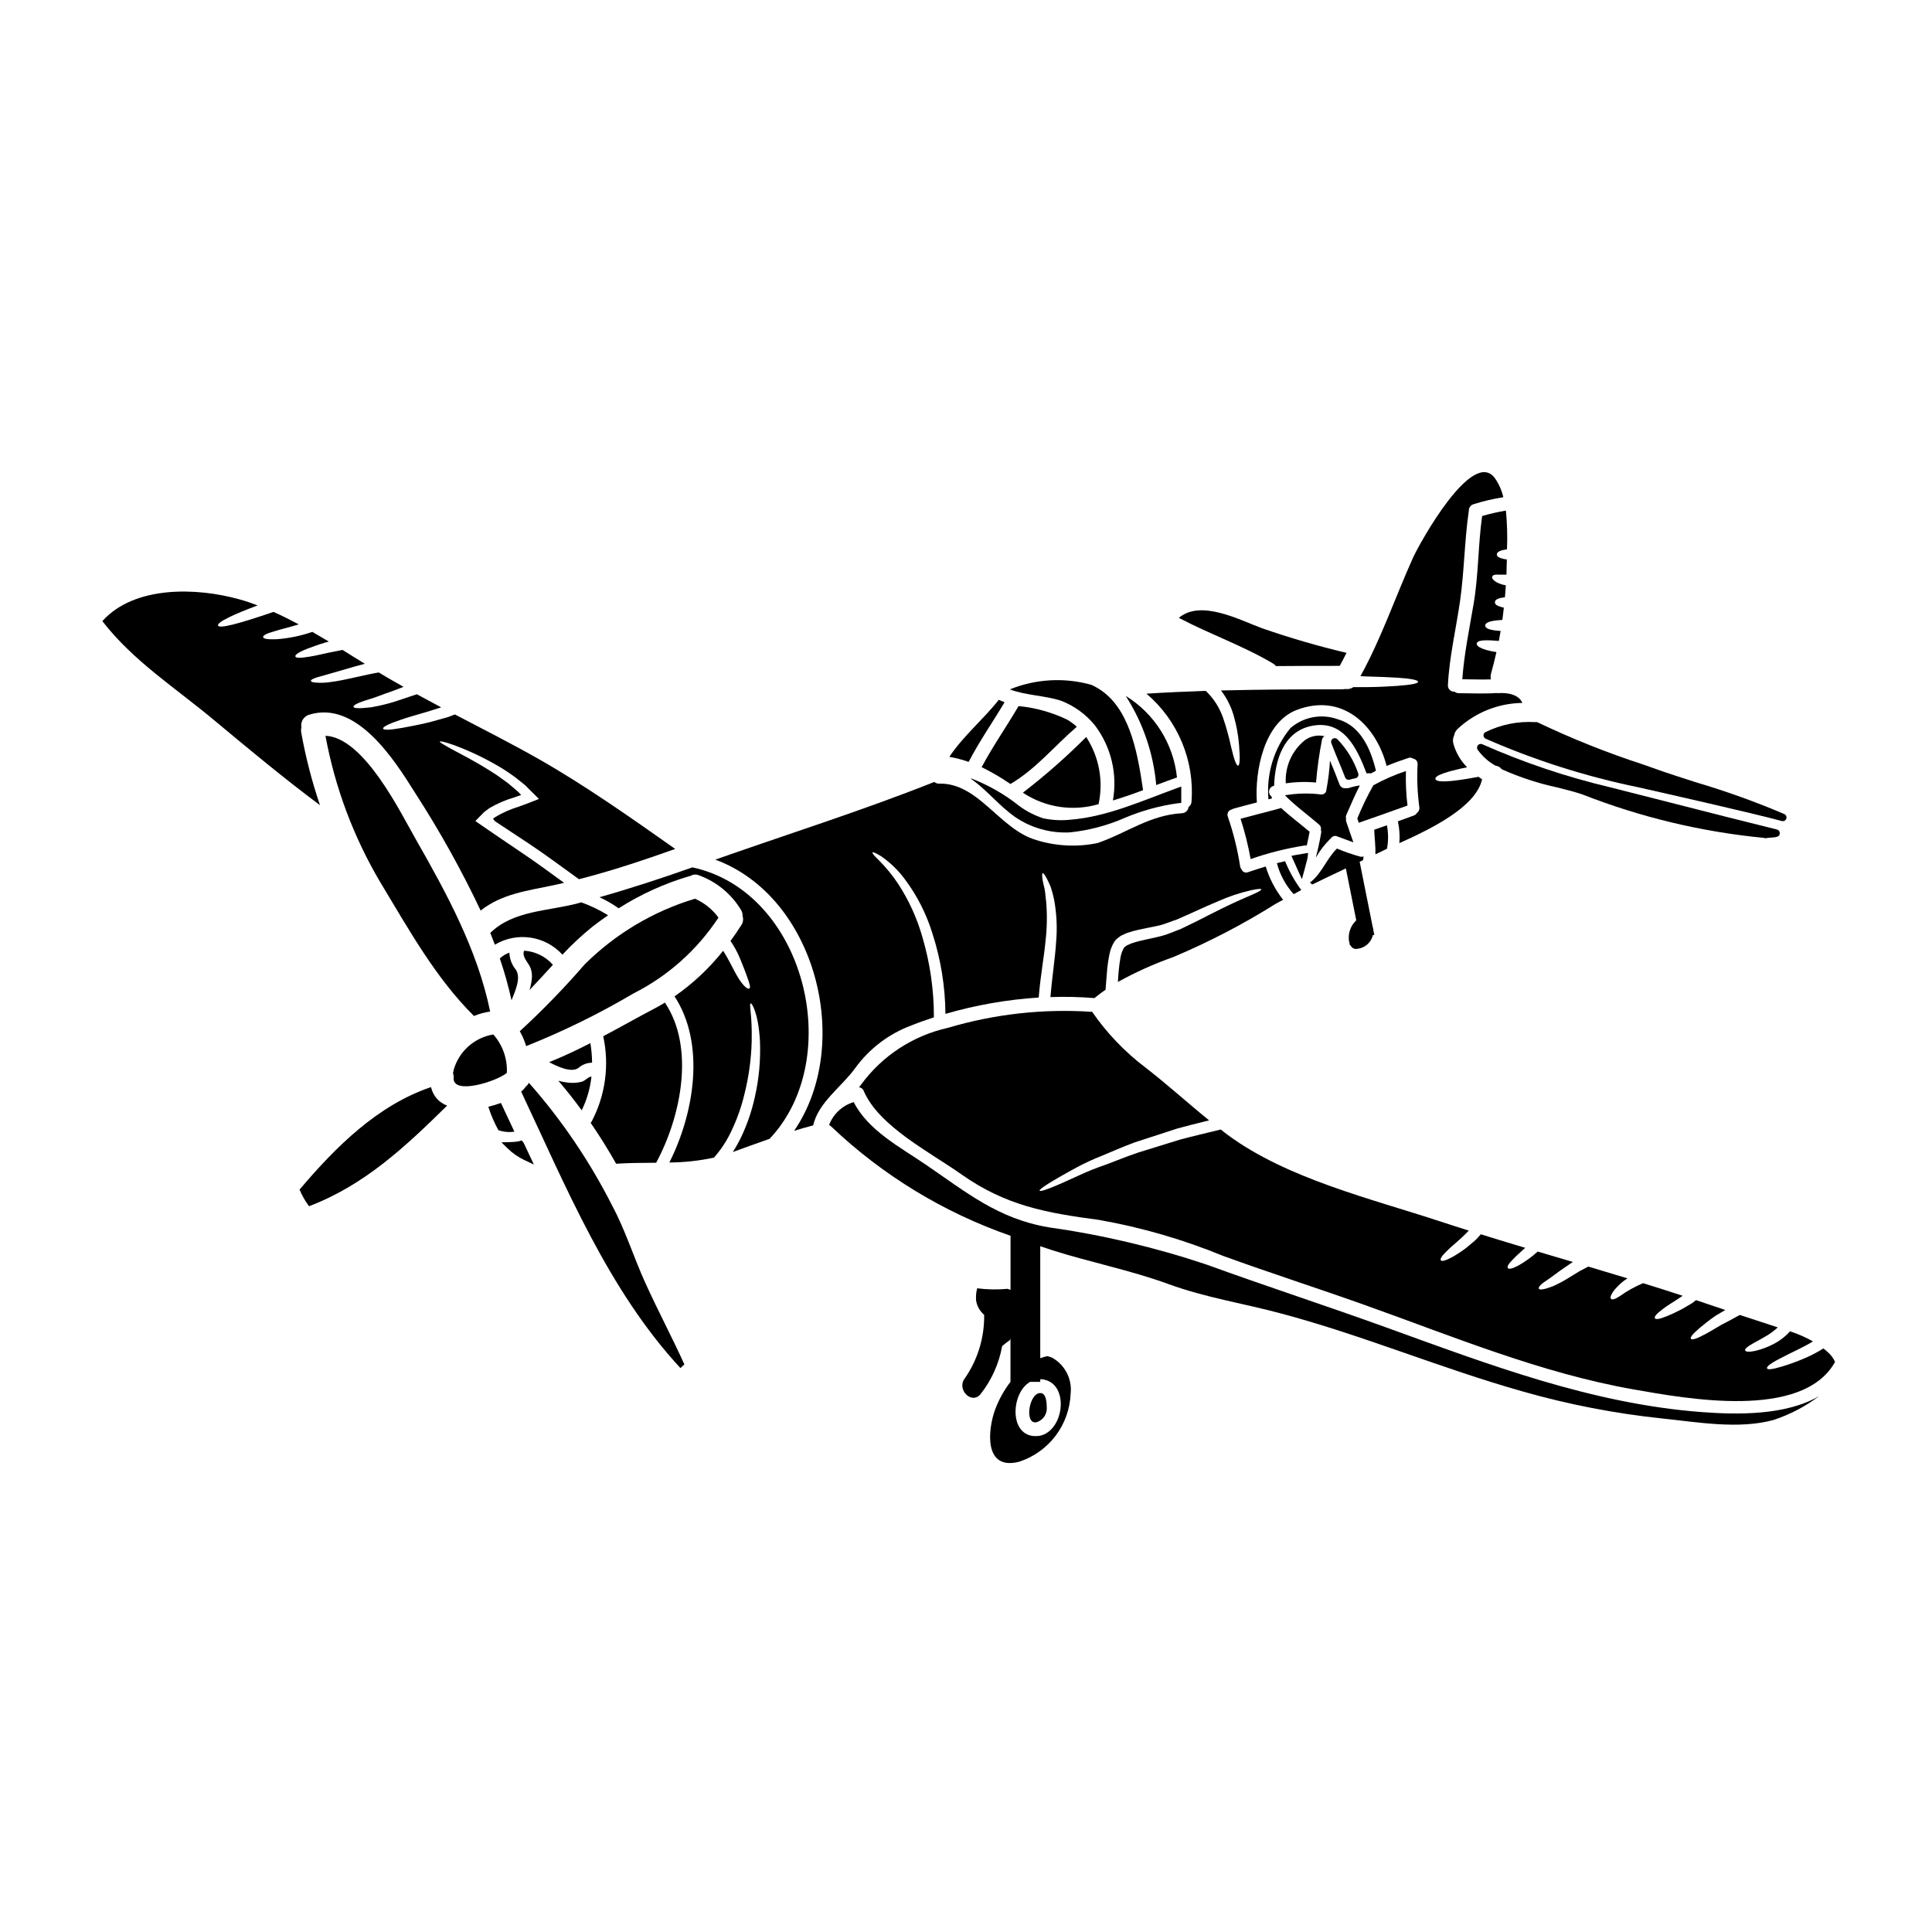 <?xml version="1.0" encoding="UTF-8"?>
<!-- Uploaded to: ICON Repo, www.svgrepo.com, Generator: ICON Repo Mixer Tools -->
<svg fill="#000000" width="800px" height="800px" version="1.1" viewBox="144 144 512 512" xmlns="http://www.w3.org/2000/svg">
 <g>
  <path d="m334.4 387.17c-1.605-2.18-3.746-3.902-6.215-5.004-11.031 3.312-21.078 9.293-29.246 17.414-5.391 6.223-11.129 12.137-17.188 17.711 0.715 1.242 1.281 2.562 1.684 3.938 9.82-3.91 19.32-8.574 28.422-13.949 9.145-4.613 16.918-11.551 22.543-20.109z"/>
  <path d="m297.34 426.98c0.988-0.863 2.254-1.344 3.57-1.355-0.02-1.738-0.168-3.473-0.453-5.188-3.59 1.848-7.238 3.566-10.93 5.047 2.438 1.277 5.965 2.891 7.812 1.496z"/>
  <path d="m300.74 429.3c-0.902 0.082-1.68 1.105-2.504 1.355h0.004c-1.293 0.34-2.637 0.418-3.957 0.223-0.785-0.094-1.559-0.25-2.32-0.473 2.152 2.504 4.203 5.117 6.195 7.836v0.004c1.379-2.809 2.25-5.836 2.582-8.945z"/>
  <path d="m284.32 406.37c2.109-2.211 4.16-4.449 6.211-6.691-1.957-2.207-4.707-3.551-7.648-3.734-0.617 1.641 1.047 3.039 1.66 4.453v-0.004c0.398 1.012 0.527 2.109 0.371 3.184-0.102 0.949-0.301 1.887-0.594 2.793z"/>
  <path d="m317.89 452.14c6.644-12.324 10.297-30.555 2.316-42.449-0.844 0.512-1.66 1.004-2.523 1.453-4.594 2.402-9.168 5.008-13.824 7.477h0.004c1.676 7.676 0.578 15.699-3.098 22.645-0.07 0.102-0.152 0.199-0.246 0.285 2.441 3.543 4.695 7.176 6.766 10.848 3.609-0.238 7.117-0.215 10.605-0.258z"/>
  <path d="m223.84 338.18c-0.09-0.461-0.078-0.938 0.039-1.395-0.297-1.512 0.625-2.996 2.113-3.402 12.488-3.793 22.453 11.855 28.012 20.734 6.469 10.004 12.273 20.426 17.375 31.191 5.539-4.387 12.184-5.227 19.176-6.691 0.984-0.207 1.969-0.434 2.934-0.656-3.981-2.894-7.672-5.621-11.242-7.996-2.461-1.68-4.797-3.262-7.035-4.777-1.457-0.984-2.852-1.949-4.223-2.894l-0.738-0.512-0.164-0.145-0.102-0.059c0-0.023 0.043-0.043 0.062-0.082l0.328-0.332 1.25-1.27-0.004-0.004c0.371-0.426 0.789-0.805 1.254-1.125l0.844-0.617h-0.004c2.09-1.223 4.32-2.18 6.644-2.852l1.414-0.492 0.227-0.059 0.121-0.043-0.062-0.062-0.137-0.152-0.371-0.395c-0.145-0.176-0.312-0.332-0.492-0.473-0.328-0.289-0.676-0.574-1.004-0.863-0.676-0.555-1.289-1.125-1.969-1.598-1.316-0.965-2.566-1.867-3.773-2.606-4.82-3.078-8.41-4.797-10.629-6.031-2.215-1.23-3.199-1.801-3.117-1.988 0.082-0.184 1.18 0.039 3.609 0.883h0.004c3.898 1.438 7.672 3.199 11.277 5.269 1.391 0.781 2.742 1.637 4.039 2.562 0.746 0.504 1.465 1.047 2.156 1.625 0.352 0.289 0.715 0.574 1.105 0.883v-0.004c0.191 0.141 0.371 0.301 0.535 0.473l0.633 0.633c0.637 0.613 1.27 1.25 1.93 1.91l0.965 0.965-1.289 0.512c-0.863 0.328-1.742 0.695-2.668 1.023-0.531 0.184-1.066 0.371-1.598 0.574h-0.004c-2.09 0.648-4.094 1.543-5.969 2.668l-0.617 0.43 0.062 0.145 0.395 0.512c0.555 0.371 1.129 0.734 1.68 1.125 2.277 1.5 4.656 3.078 7.16 4.723 4.246 2.809 8.66 6.094 13.453 9.555 8.637-2.191 17.125-5.047 25.512-8.02-11.734-8.266-23.668-16.695-36.074-23.77-7.344-4.164-14.852-7.977-22.312-11.875-0.598 0.223-1.18 0.473-1.742 0.676-1.848 0.512-3.508 0.984-5.008 1.395-2.992 0.719-5.371 1.148-7.156 1.477-3.57 0.637-5.008 0.617-5.117 0.207-0.109-0.41 1.109-1.129 4.594-2.316 1.742-0.617 4.043-1.25 6.953-2.113 1.18-0.371 2.461-0.789 3.852-1.207-2.172-1.148-4.305-2.297-6.461-3.469-2.07 0.676-3.918 1.312-5.539 1.848l0.008 0.004c-2.141 0.68-4.328 1.211-6.539 1.598-3.387 0.395-4.676 0.27-4.723-0.141-0.047-0.41 1.105-1.066 4.203-1.992 1.574-0.43 3.543-1.289 6.109-2.152 0.906-0.348 1.91-0.734 2.957-1.125-1.375-0.789-2.754-1.574-4.125-2.363-0.789-0.473-1.617-0.965-2.441-1.457-2.051 0.348-3.918 0.789-5.559 1.145-2.992 0.676-5.371 1.18-7.238 1.398-1.316 0.207-2.652 0.254-3.981 0.141-0.84-0.082-1.18-0.223-1.207-0.449-0.027-0.223 0.309-0.453 1.066-0.738 0.758-0.289 1.969-0.574 3.691-1.086 1.723-0.512 4.039-1.18 6.969-2.012 0.789-0.223 1.66-0.449 2.566-0.695-1.969-1.18-3.898-2.441-5.902-3.672-0.082 0.023-0.141 0.023-0.203 0.043-1.289 0.242-2.461 0.492-3.508 0.695-2.09 0.473-3.754 0.844-5.047 1.047-2.606 0.449-3.648 0.348-3.75-0.062-0.102-0.41 0.734-1.066 3.148-2.031 1.211-0.473 2.828-1.066 4.945-1.699 0.242-0.062 0.531-0.145 0.789-0.203-1.438-0.863-2.894-1.723-4.367-2.566l-0.008-0.004c-3.106 1.07-6.336 1.727-9.609 1.957-2.441 0.082-3.383-0.16-3.445-0.574-0.062-0.414 0.789-0.941 3.098-1.574 1.457-0.492 3.59-0.941 6.356-1.801-2.215-1.18-4.453-2.297-6.691-3.301-5.117 1.742-8.574 2.809-10.848 3.363-2.606 0.656-3.711 0.637-3.856 0.246s0.656-1.105 3.098-2.273c1.66-0.824 4.102-1.828 7.402-3.059-1.621-0.613-3.238-1.18-4.879-1.617-11.242-3.148-27.789-3.691-36.281 5.781 8.207 10.605 19.359 17.676 29.574 26.211 9.352 7.793 18.438 15.352 28.094 22.559v-0.008c-2.125-6.262-3.781-12.676-4.953-19.184z"/>
  <path d="m274.73 418.14c-5.043 0.84-9.145 4.523-10.52 9.445-0.023 0.27-0.078 0.531-0.168 0.789 0.156 0.395 0.211 0.824 0.168 1.246-0.289 4.676 11.344 1.008 14.109-1.289v-0.004c0.18-3.734-1.109-7.391-3.59-10.188z"/>
  <path d="m276.46 398c1.242 3.637 2.277 7.34 3.098 11.09 1.125-2.754 2.543-6.027 1.145-8.102l0.004 0.004c-1.055-1.281-1.66-2.875-1.723-4.531-0.938 0.328-1.797 0.852-2.523 1.539z"/>
  <path d="m230.25 338.99c2.531 13.75 7.484 26.941 14.621 38.965 7.379 12.203 14.539 25.191 24.734 35.293 1.371-0.574 2.812-0.973 4.289-1.18-3.324-16.262-11.508-31.297-19.68-45.609-4.09-7.141-13.73-27.035-23.965-27.469z"/>
  <path d="m297.09 383.4c-7.793 2.07-17.105 1.867-23.156 7.832 0.395 1.047 0.82 2.07 1.207 3.117l0.004 0.004c5.836-3.488 13.324-2.383 17.906 2.644 2.465-2.641 5.109-5.109 7.914-7.383 1.336-1.043 2.754-2.07 4.184-3.055-2.234-1.387-4.609-2.535-7.086-3.426-0.336 0.082-0.645 0.184-0.973 0.266z"/>
  <path d="m455.91 350.03c-0.926-8.918-5.941-16.898-13.574-21.598 4.562 7.106 7.332 15.207 8.078 23.617 1.887-0.707 3.731-1.406 5.496-2.019z"/>
  <path d="m482.16 320.52c5.602-0.059 11.199-0.059 16.883-0.059 0.613-1.148 1.227-2.297 1.801-3.449-7.57-1.793-15.047-3.969-22.398-6.523-5.969-2.191-16.18-7.691-22.043-2.754 8.184 4.328 16.98 7.363 24.957 12.098h0.004c0.301 0.184 0.57 0.414 0.797 0.688z"/>
  <path d="m534.52 304.05c-1.129 6.644-2.504 13.211-2.996 19.957 2.543 0.02 5.066 0.121 7.59 0.039-0.129-0.527-0.113-1.078 0.039-1.598 0.535-1.867 0.984-3.731 1.418-5.641-0.555-0.082-1.066-0.164-1.5-0.27-0.77-0.148-1.523-0.367-2.258-0.652-1.105-0.453-1.496-0.906-1.457-1.336 0.039-0.43 0.555-0.738 1.766-0.844l0.004 0.004c0.789-0.043 1.574-0.035 2.363 0.023 0.512 0.02 1.086 0.059 1.719 0.121 0.164-0.883 0.332-1.762 0.473-2.644-3.301-0.203-4.082-0.789-4.082-1.438 0-0.648 0.844-1.289 4.535-1.477 0.141-1.086 0.289-2.176 0.395-3.262-0.402-0.078-0.797-0.188-1.184-0.328-0.863-0.289-1.18-0.676-1.18-1.086s0.328-0.824 1.227-1.086c0.469-0.113 0.941-0.188 1.418-0.227 0.102-1.043 0.184-2.109 0.242-3.176l0.004-0.004c-0.797-0.137-1.57-0.383-2.297-0.738-1.211-0.715-1.477-1.23-1.289-1.621 0.184-0.391 0.754-0.57 1.824-0.469h1.93c0.039-1.336 0.082-2.688 0.102-4.043h-0.004c-0.438-0.035-0.871-0.117-1.289-0.242-0.984-0.27-1.355-0.637-1.355-1.066 0-0.43 0.371-0.824 1.336-1.109v-0.004c0.445-0.105 0.898-0.188 1.352-0.242 0.145-3.43 0.047-6.863-0.285-10.277-2.125 0.355-4.231 0.836-6.301 1.438-1.09 7.754-0.945 15.586-2.258 23.297z"/>
  <path d="m588.48 357.16c-5.934-1.516-11.879-3.035-17.746-4.512-11.633-2.75-22.984-6.57-33.914-11.414-0.398-0.184-0.871-0.078-1.156 0.258-0.285 0.336-0.316 0.82-0.074 1.188 1.203 1.68 2.746 3.09 4.535 4.129 0.109 0.07 0.23 0.117 0.359 0.137 0.504 0.066 0.969 0.32 1.301 0.707 0.086 0.117 0.199 0.207 0.332 0.27 4.676 2.086 9.555 3.684 14.562 4.758 2.535 0.637 4.938 1.238 6.723 1.871 15.348 6.016 31.453 9.879 47.863 11.477 0.141 0.016 0.281 0.043 0.418 0.078 0.082 0.02 0.164 0.031 0.246 0.031s0.168-0.012 0.246-0.035c0.121-0.031 0.281-0.059 0.363-0.07 2.207-0.133 3.117-0.188 3.117-1.246v-0.004c0.004-0.453-0.309-0.848-0.746-0.953-8.621-2.121-17.52-4.394-26.43-6.668z"/>
  <path d="m280.32 443.9c-1.18-2.543-2.383-5.09-3.57-7.609-1.094 0.402-2.207 0.734-3.34 1.004 0.684 2.152 1.574 4.234 2.664 6.215 1.363 0.469 2.82 0.602 4.246 0.391z"/>
  <path d="m537.14 338.91c0.016 0.375 0.238 0.703 0.574 0.859 12.957 5.684 26.473 9.988 40.328 12.844 7.394 1.668 29.891 6.746 38.18 8.973 0.082 0.023 0.168 0.035 0.254 0.035 0.449-0.004 0.84-0.312 0.945-0.75 0.109-0.438-0.094-0.895-0.488-1.105-7.738-3.297-15.66-6.144-23.727-8.523-3.492-1.125-6.519-2.106-8.402-2.754-1.777-0.629-3.551-1.254-5.32-1.875h-0.004c-9.547-3.109-18.883-6.84-27.945-11.16-0.215-0.105-0.457-0.137-0.688-0.082-4.562-0.285-9.117 0.633-13.215 2.664-0.312 0.18-0.5 0.516-0.492 0.875z"/>
  <path d="m434.13 336.19c4.32 5.68 6.059 12.91 4.801 19.938 2.703-0.789 5.371-1.742 7.996-2.727-1.27-8.555-3.059-20.18-10.316-25.863v-0.004c-1.047-0.816-2.188-1.508-3.402-2.051-7.137-2-14.73-1.574-21.598 1.215 4.305 1.617 9.109 1.574 13.535 2.992 3.512 1.344 6.606 3.586 8.984 6.5z"/>
  <path d="m401.37 350.28v0.16c0.062 0.098 0.223 0.105 0.277 0.184 4.043 2.926 7.137 6.902 11.301 9.84v0.004c4.246 2.922 9.336 4.371 14.488 4.129 5.043-0.508 9.977-1.809 14.621-3.844 4.512-1.914 9.258-3.219 14.113-3.883l0.879-0.086v-4.34l-1.32 0.477c-9.281 3.379-18.355 7.531-28.059 8.309v0.004c-2.379 0.25-4.785 0.129-7.133-0.359-2.293-0.734-4.457-1.836-6.398-3.262-3.867-3.094-8.191-5.57-12.816-7.344z"/>
  <path d="m410.23 330.09c-0.523-0.184-1.035-0.395-1.539-0.633-4.121 5.231-9.445 9.602-13.102 15.113 1.738 0.305 3.449 0.754 5.117 1.336 2.832-5.457 6.375-10.52 9.523-15.816z"/>
  <path d="m435.16 357.1v-0.125-0.004c1.285-6.09 0.098-12.441-3.305-17.656-5.262 5.277-10.867 10.203-16.773 14.746 0.086 0.078 0.184 0.148 0.285 0.203 5.871 3.781 13.098 4.816 19.793 2.836z"/>
  <path d="m413.93 331.12c-3.18 5.438-6.828 10.629-9.781 16.18v0.004c2.648 1.301 5.199 2.793 7.625 4.469 6.746-3.961 11.711-10.133 17.594-15.176-0.754-0.68-1.57-1.289-2.434-1.824-4.082-1.984-8.488-3.223-13.004-3.652z"/>
  <path d="m258.23 432.09c-14.234 4.82-25.289 15.898-34.844 27.16v-0.004c0.645 1.57 1.488 3.055 2.504 4.414 14.703-5.559 25.617-15.855 36.605-26.664h-0.004c-2.172-0.789-3.785-2.644-4.262-4.906z"/>
  <path d="m497.17 339.78c-0.379 0.266-0.52 0.754-0.344 1.18 0.605 1.605 1.262 3.199 1.926 4.793 0.586 1.426 1.18 2.848 1.723 4.273v0.004c0.148 0.379 0.516 0.629 0.922 0.629 0.098 0 0.195-0.012 0.285-0.039 0.496-0.152 1-0.273 1.508-0.367 0.289-0.051 0.543-0.23 0.684-0.488 0.145-0.258 0.164-0.562 0.055-0.836-1.145-3.394-3.039-6.488-5.539-9.055-0.336-0.309-0.84-0.348-1.219-0.094z"/>
  <path d="m502.05 394.79c0.285 0.426 0.766 0.688 1.281 0.699 0.152 0 0.305-0.02 0.453-0.055 1.973-0.242 3.59-1.688 4.055-3.621l0.359-0.07-0.234-1.18v-0.004c-0.023-0.348-0.094-0.688-0.207-1.02l-3.434-17.16 0.887-0.426c0.062-0.328 0.121-0.656 0.164-0.984h0.004c-0.273 0.094-0.562 0.117-0.844 0.066-2.121-0.586-4.203-1.305-6.234-2.156-2.688 2.625-3.918 6.394-6.871 8.797-0.09 0.062-0.188 0.109-0.289 0.145 0.188 0.207 0.387 0.406 0.598 0.594 2.949-1.453 5.945-2.863 8.926-4.277l2.754 13.746-0.305 0.332 0.004-0.004c-1.141 1.219-1.746 2.844-1.68 4.516 0 0.387 0.062 0.773 0.184 1.145l0.066 0.16-0.086 0.176z"/>
  <path d="m494.04 363.88c0.102 0.262 0.129 0.543 0.082 0.82-0.371 2.234-0.863 4.43-1.418 6.602 1.043-1.848 2.34-3.539 3.859-5.023 0.039-0.043 0.082-0.043 0.121-0.082 0.32-0.57 1.012-0.812 1.621-0.574 1.477 0.512 2.914 1.109 4.367 1.621-0.656-1.805-1.27-3.652-1.91-5.512l0.004 0.004c-0.078-0.246-0.09-0.508-0.039-0.758-0.105-0.352-0.078-0.734 0.082-1.066 1.18-2.586 2.234-5.25 3.566-7.754-0.977 0.129-1.938 0.348-2.871 0.656-0.23 0.082-0.48 0.102-0.719 0.059-0.77 0.164-1.535-0.266-1.805-1.004-0.789-2.133-1.641-4.203-2.523-6.297-0.141 2.543-0.449 5.07-0.918 7.57 0 0-0.023 0-0.023 0.043 0.023 0.383-0.125 0.758-0.41 1.023-0.281 0.262-0.668 0.379-1.047 0.328-3.172-0.391-6.383-0.312-9.535 0.227 2.785 2.852 6.07 5.168 9.086 7.793 0.391 0.32 0.559 0.836 0.43 1.324z"/>
  <path d="m489.79 340.17c-3.426 2.766-5.305 7.016-5.043 11.414 2.652-0.387 5.344-0.457 8.016-0.203 0.316-3.852 0.852-7.68 1.602-11.469 0.105-0.34 0.328-0.633 0.637-0.816-1.812-0.414-3.711-0.02-5.211 1.074z"/>
  <path d="m594.75 518.2c-29.039-2.234-56.094-12.547-83.223-22.352-15.918-5.762-32.016-10.992-47.93-16.773-13.598-4.543-27.582-7.836-41.777-9.84-13.383-2.297-21.648-9.211-32.566-16.652-6.75-4.613-15.156-8.961-19.012-16.512v-0.004c-2.996 0.895-5.406 3.133-6.523 6.055 0.219 0.137 0.426 0.293 0.617 0.469 13.586 12.902 29.77 22.754 47.465 28.902v14.332c-0.254-0.098-0.52-0.164-0.789-0.273h0.004c-2.684 0.25-5.387 0.203-8.059-0.141-0.27 1.059-0.367 2.152-0.285 3.238 0.242 1.48 1 2.824 2.141 3.797 0.09 5.988-1.691 11.859-5.098 16.789-2.344 2.945 1.812 7.148 4.176 4.176 2.906-3.699 4.859-8.051 5.688-12.68 0.648-0.566 1.324-1.09 2.031-1.574 0.07-0.141 0.113-0.289 0.176-0.43v11.473c-1.699 2.219-3.062 4.672-4.047 7.289-1.992 5.391-3.098 16.387 6.418 13.863 3.824-1.262 7.176-3.66 9.598-6.875 2.426-3.219 3.812-7.098 3.973-11.121 0.438-3.856-1.465-7.602-4.84-9.516-0.43-0.199-0.875-0.348-1.336-0.453-0.641 0.133-1.266 0.32-1.875 0.559v-29.691c1.082 0.359 2.133 0.734 3.231 1.082 10.133 3.219 20.734 5.293 30.699 8.941 10.027 3.652 19.918 5.117 30.129 7.871 21.535 5.762 42.266 14.52 63.762 20.59l0.004 0.004c12.074 3.449 24.426 5.844 36.918 7.16 9.371 0.965 20.324 2.953 29.633 0.395v-0.004c4.344-1.441 8.426-3.582 12.078-6.336-8.867 5.188-21.723 4.984-31.379 4.242zm-174.84-8.691c7.613 0.535 6.336 13.617-0.367 14.992-8.223 1.234-7.926-11.191-2.566-14.293h2.699v-0.684c0.082 0 0.152-0.02 0.234-0.016z"/>
  <path d="m628.41 502.34c-0.395-0.352-0.789-0.676-1.18-0.984h-0.004c-1.684 1.051-3.453 1.961-5.289 2.727-1.801 0.762-3.641 1.43-5.508 2.008-2.805 0.844-3.938 0.945-4.141 0.555-0.203-0.391 0.695-1.211 3.301-2.562 1.289-0.699 3.016-1.52 5.168-2.586 1.125-0.574 2.398-1.207 3.711-2.012-1.938-1.09-3.981-1.988-6.094-2.684-1.273 1.434-2.812 2.609-4.527 3.465-1.336 0.68-2.738 1.215-4.188 1.602-2.152 0.531-3.055 0.371-3.18 0-0.125-0.371 0.535-1.008 2.383-2.012 0.922-0.512 2.133-1.148 3.59-2.031 0.953-0.605 1.852-1.289 2.684-2.051-3.363-1.086-6.727-2.195-10.066-3.301-1.867 1.027-3.488 1.91-4.902 2.625-1.867 1.086-3.277 1.969-4.43 2.562-2.297 1.23-3.34 1.48-3.609 1.129-0.27-0.352 0.328-1.18 2.363-2.914 1.027-0.844 2.363-1.969 4.203-3.219 0.758-0.453 1.602-0.965 2.523-1.496-2.582-0.863-5.168-1.742-7.75-2.606l-1.027 0.789c-1.004 0.574-1.91 1.105-2.727 1.598-1.66 0.863-2.973 1.457-4 1.871-2.008 0.82-2.934 0.902-3.148 0.531s0.328-1.105 2.109-2.441c1.129-0.922 2.996-1.949 5.25-3.508-3.488-1.148-6.969-2.254-10.477-3.34l-0.004-0.004c-2.172 0.91-4.234 2.059-6.152 3.426-1.336 0.883-2.055 1.023-2.34 0.734-0.285-0.289-0.145-1.004 0.859-2.34v0.004c0.73-0.863 1.543-1.652 2.422-2.363 0.332-0.246 0.676-0.492 1.066-0.738-3.465-1.043-6.91-2.09-10.375-3.117-0.824 0.434-1.602 0.844-2.316 1.211-1.047 0.656-2.012 1.227-2.875 1.762v0.004c-1.402 0.879-2.871 1.656-4.391 2.316-2.398 0.883-3.383 0.941-3.543 0.531-0.16-0.41 0.531-1.18 2.481-2.441 0.984-0.633 2.215-1.66 3.879-2.789 0.789-0.551 1.703-1.145 2.668-1.824l-9.312-2.754c-1.582 1.43-3.316 2.68-5.168 3.734-1.703 0.883-2.504 0.984-2.754 0.633-0.25-0.352 0.121-1.086 1.457-2.398 0.715-0.789 1.801-1.703 3.148-2.957-3.918-1.18-7.871-2.363-11.773-3.59-0.473 0.555-0.922 1.066-1.375 1.52-0.902 0.758-1.703 1.438-2.441 2.051v0.004c-1.176 0.891-2.41 1.707-3.691 2.441-1.93 1.047-2.828 1.207-3.078 0.883-0.246-0.328 0.184-1.148 1.785-2.644 1.18-1.23 3.277-2.727 5.617-5.231-2.543-0.789-5.066-1.598-7.609-2.441-18.27-6.008-40.422-11.281-56.152-22.828-0.676-0.492-1.316-1.027-1.969-1.52-3.856 0.945-7.445 1.781-10.75 2.664-4.082 1.25-7.777 2.394-11.094 3.43-3.297 1.105-6.133 2.312-8.715 3.258h0.004c-2.273 0.77-4.508 1.66-6.691 2.664-7.508 3.488-10.52 4.574-10.746 4.207-0.223-0.367 2.441-2.152 9.84-6.195 2.152-1.145 4.363-2.164 6.625-3.055 2.582-1.047 5.438-2.363 8.758-3.57 3.363-1.086 7.086-2.316 11.199-3.648 2.644-0.738 5.512-1.438 8.488-2.176-5.66-4.594-11.137-9.578-16.902-14.027h0.004c-5.391-4.086-10.102-8.992-13.965-14.543-0.031-0.059-0.051-0.121-0.066-0.184-12.934-0.887-25.922 0.555-38.348 4.246-9.246 2.07-17.422 7.434-23 15.094-0.16 0.227-0.328 0.434-0.512 0.656 0.57 0.031 1.062 0.406 1.25 0.945 4.059 9.445 17.594 16.238 25.879 22.109 11.773 8.305 22.434 10.215 36.449 12.078 11.297 1.988 22.348 5.195 32.957 9.555 12.242 4.449 24.652 8.426 36.934 12.797 23.617 8.387 47.066 18.23 71.863 22.582 13.719 2.402 44.73 8.223 53.34-7.301-0.449-0.98-1.098-1.855-1.902-2.574z"/>
  <path d="m418.59 520.93c1.805-0.48 2.992-2.199 2.809-4.059 0-1.008-0.125-3.449-1.457-3.672-3.141-0.531-4.617 8.223-1.352 7.731z"/>
  <path d="m516.59 348.33c-2.984 0.996-5.875 2.258-8.633 3.769-1.602 2.832-3.016 5.766-4.246 8.777v0.043c0.121 0.371 0.242 0.738 0.371 1.129l1.906-0.676c0.043 0 0.062-0.023 0.102-0.023 3.652-1.27 7.262-2.582 10.91-3.871v-0.004c-0.371-3.031-0.508-6.09-0.41-9.145z"/>
  <path d="m327.5 373.86c-8.164 2.891-16.328 5.559-24.633 7.914h0.004c1.781 0.82 3.481 1.805 5.082 2.934 5.828-3.707 12.145-6.578 18.77-8.527 0.07-0.02 0.148-0.031 0.223-0.027 0.648-0.418 1.457-0.5 2.172-0.223 4.758 1.699 8.77 5.008 11.344 9.352 0.234 0.457 0.348 0.965 0.328 1.477 0.273 0.809 0.152 1.695-0.328 2.402-0.902 1.438-1.867 2.828-2.871 4.203h0.004c1.051 1.531 1.93 3.176 2.621 4.898 0.789 1.867 1.297 3.301 1.703 4.387 0.789 2.176 1.047 3.059 0.656 3.32-0.312 0.227-1.23-0.266-2.606-2.312v0.004c-0.844-1.352-1.617-2.75-2.316-4.184-0.574-1.066-1.207-2.277-2.012-3.508-3.68 4.633-8.02 8.703-12.879 12.078 8.184 12.508 5.312 30.762-1.375 44.031 3.973-0.031 7.926-0.465 11.809-1.293 1.914-2.152 3.496-4.578 4.695-7.195 1.441-3.023 2.562-6.191 3.348-9.445 1.184-4.644 1.844-9.406 1.969-14.195 0.16-7.219-0.789-9.906-0.246-10.047 0.246-0.121 2.012 2.461 2.441 10.027h-0.004c0.207 5.004-0.254 10.012-1.375 14.891-0.766 3.461-1.898 6.828-3.383 10.047-0.711 1.531-1.527 3.012-2.441 4.43 3.262-1.18 6.504-2.363 9.762-3.508 20.289-21.477 9.297-65.555-20.461-71.93z"/>
  <path d="m385.65 415.7c1.887-0.758 3.852-1.438 5.844-2.09 0.016-7.215-1.012-14.391-3.059-21.309-1.41-4.965-3.559-9.688-6.375-14.008-1.516-2.301-3.262-4.438-5.211-6.379-1.246-1.18-1.738-1.805-1.617-1.992 0.121-0.184 0.84 0.102 2.363 1.047h-0.004c2.391 1.664 4.492 3.707 6.215 6.051 3.258 4.356 5.734 9.238 7.32 14.438 2.215 6.859 3.367 14.02 3.426 21.227 8.055-2.34 16.344-3.793 24.715-4.328 0.492-5.992 1.438-10.871 1.801-14.91 0.418-3.519 0.473-7.074 0.168-10.605-0.203-1.316-0.203-2.465-0.43-3.367-0.223-0.902-0.395-1.641-0.492-2.234-0.184-1.18-0.164-1.742 0-1.824 0.164-0.078 0.555 0.328 1.105 1.414 0.289 0.555 0.637 1.27 1.027 2.195v0.004c0.383 1.141 0.691 2.305 0.922 3.484 0.672 3.68 0.844 7.434 0.512 11.156-0.242 4.121-1.043 8.961-1.496 14.562v0.004c3.887-0.137 7.773-0.051 11.652 0.266 0.965-0.789 1.945-1.527 2.953-2.215 0.164-1.781 0.246-3.648 0.43-5.41l-0.004-0.004c0.117-1.223 0.297-2.445 0.535-3.652 0.219-1.316 0.691-2.578 1.395-3.711 0.207-0.324 0.477-0.609 0.785-0.84 0.289-0.227 0.598-0.453 0.906-0.676 0.551-0.27 1.125-0.535 1.68-0.758 1.023-0.348 2.062-0.637 3.117-0.863 1.988-0.453 3.879-0.758 5.512-1.148 1.52-0.395 3.18-1.105 4.617-1.574 1.434-0.637 2.785-1.23 4.059-1.805 2.566-1.18 4.82-2.191 6.809-3.012v-0.004c2.785-1.238 5.688-2.207 8.66-2.891 1.871-0.395 2.688-0.453 2.754-0.246 0.066 0.203-0.656 0.656-2.383 1.398-1.723 0.738-4.367 1.867-8.164 3.731-1.887 0.922-4.059 2.051-6.562 3.32-1.289 0.637-2.664 1.289-4.144 2.012-1.574 0.574-2.992 1.27-4.922 1.824-1.848 0.496-3.691 0.824-5.559 1.273h0.008c-0.934 0.207-1.855 0.473-2.758 0.785-0.395 0.184-0.789 0.371-1.207 0.551-0.203 0.246-0.613 0.352-0.715 0.637-0.457 0.809-0.766 1.691-0.906 2.606-0.203 1.023-0.328 2.152-0.449 3.34-0.102 0.984-0.164 2.012-0.227 3.055v0.004c4.703-2.606 9.613-4.812 14.684-6.602 9.414-3.961 18.488-8.68 27.133-14.109 0.652-0.371 1.312-0.695 1.969-1.066-2.07-2.629-3.633-5.621-4.609-8.82-1.574 0.473-3.148 0.984-4.723 1.52-0.328 0.125-0.695 0.109-1.016-0.039-0.32-0.148-0.566-0.418-0.684-0.75-0.203-0.238-0.332-0.531-0.371-0.844-0.691-4.484-1.793-8.898-3.281-13.184-0.125-0.395-0.074-0.824 0.145-1.176 0.215-0.348 0.578-0.59 0.984-0.652 0.102-0.07 0.211-0.133 0.328-0.184 2.09-0.594 4.184-1.125 6.273-1.66-0.594-8.246 1.848-21.227 10.582-24.527 11.957-4.551 20.941 3.856 23.809 14.852 1.871-0.789 3.793-1.477 5.742-2.113l0.004-0.004c0.414-0.164 0.891-0.102 1.25 0.164 0.707 0.102 1.23 0.719 1.211 1.434-0.211 3.801-0.059 7.613 0.449 11.383 0.113 0.605-0.133 1.219-0.633 1.574-0.172 0.332-0.469 0.582-0.824 0.695l-4.223 1.539c0.418 1.898 0.551 3.848 0.395 5.785 8.102-3.672 20.281-9.473 21.922-16.926-0.371-0.242-0.715-0.492-1.066-0.734v0.102c-2.133 0.395-3.918 0.695-5.371 0.883v-0.004c-1.121 0.16-2.254 0.266-3.387 0.309-1.719 0.039-2.441-0.223-2.543-0.637-0.102-0.414 0.453-0.902 2.113-1.496h0.004c1.098-0.391 2.227-0.711 3.367-0.957 0.844-0.223 1.828-0.43 2.914-0.656-1.746-1.746-3.004-3.918-3.648-6.301-0.191-0.703-0.117-1.457 0.203-2.113 0.105-0.625 0.398-1.203 0.84-1.66 4.672-4.402 10.824-6.894 17.246-6.973-0.961-2.34-4.203-2.785-6.438-2.582-0.125 0.004-0.25-0.012-0.371-0.043-3.34 0.227-6.691 0.062-10.047 0.043h-0.004c-0.402 0-0.793-0.137-1.105-0.395-0.48 0.039-0.957-0.137-1.297-0.48-0.34-0.344-0.512-0.82-0.465-1.305 0.395-7.609 2.172-14.891 3.238-22.414 1.109-7.871 1.148-15.832 2.297-23.707v-0.043h0.004c-0.031-0.805 0.492-1.527 1.27-1.742 2.574-0.809 5.207-1.426 7.871-1.848-0.41-1.801-1.164-3.504-2.215-5.023-5.949-8.184-19.938 17.145-21.738 21.102-4.695 10.441-8.367 21.309-13.906 31.34 0.555 0.02 1.129 0.043 1.641 0.082 3.387 0.102 6.031 0.184 8.062 0.328 4.019 0.27 5.559 0.656 5.559 1.086 0 0.43-1.539 0.789-5.578 1.09-2.012 0.141-4.656 0.289-8.062 0.328h-3.508c-0.605 0.426-1.355 0.602-2.094 0.492-0.25 0.047-0.5 0.074-0.754 0.082-10.91 0-21.578 0.039-32.219 0.309l-0.004-0.004c1.5 1.961 2.629 4.176 3.324 6.543 0.754 2.566 1.238 5.203 1.457 7.871 0.328 3.938 0.164 5.438-0.246 5.512-0.414 0.074-1.023-1.352-1.906-5.168-0.531-2.469-1.203-4.906-2.012-7.297-0.922-2.797-2.523-5.32-4.656-7.348-5.227 0.184-10.457 0.395-15.707 0.738l-0.004 0.004c8.328 7.094 12.766 17.742 11.938 28.648-0.031 0.559-0.324 1.066-0.785 1.375-0.09 0.91-0.832 1.617-1.746 1.66-8.555 0.473-14.621 5.231-22.355 7.894v0.004c-5.391 1.117-10.98 0.848-16.238-0.789-9.766-2.809-15.305-15.262-25.844-14.957-0.438 0.008-0.859-0.152-1.184-0.449-19.074 7.59-38.699 13.777-58.059 20.59 26.621 9.781 36.691 48.805 20.898 71.863 1.66-0.516 3.34-0.984 5.043-1.438 1.418-6.152 7.477-10.113 11.141-15.176 3.766-5.191 8.988-9.145 15.012-11.355z"/>
  <path d="m282.81 446.93-0.543-0.711-0.719 0.219-0.004 0.004c-0.77 0.141-1.555 0.219-2.34 0.227l-2.316 0.062 1.656 1.625c1.297 1.27 2.801 2.312 4.445 3.078l2.5 1.18-1.18-2.488c-0.5-1.02-0.969-2.035-1.5-3.195z"/>
  <path d="m306.21 463.46c-5.941-11.723-13.348-22.648-22.043-32.504-0.199 0.395-0.484 0.738-0.84 1-0.078 0.121-0.16 0.246-0.266 0.395-0.293 0.336-0.609 0.652-0.945 0.945 11.895 25.227 23.094 52.645 42.207 73.258 0.352-0.309 0.695-0.637 1.047-0.965-3.34-7.363-7.137-14.48-10.457-21.84-3.019-6.691-5.234-13.828-8.703-20.289z"/>
  <path d="m482.39 372.75c0.805 3.051 2.328 5.867 4.449 8.207 0.676-0.371 1.336-0.738 2.012-1.09-1.75-2.359-3.191-4.926-4.289-7.648-0.723 0.184-1.457 0.348-2.172 0.531z"/>
  <path d="m507 348.91c0.102 0.008 0.207 0.027 0.305 0.059 0.453-0.242 0.887-0.492 1.336-0.715-1.312-5.512-3.961-11.875-10.008-13.598v-0.004c-4.332-1.602-9.191-0.715-12.676 2.32-4.324 5.289-6.406 12.062-5.801 18.867 0.328-0.082 0.633-0.164 0.965-0.27v0.004c-0.086-0.156-0.141-0.32-0.168-0.492-0.516-0.379-0.754-1.031-0.602-1.648 0.152-0.621 0.668-1.09 1.301-1.184 0.223-6.691 2.441-14.297 9.84-15.855 8.555-1.801 12.117 5.863 14.66 12.551 0.273-0.016 0.559-0.035 0.848-0.035z"/>
  <path d="m510.21 369.58c0.414-0.203 0.883-0.434 1.355-0.656v-0.004c0.391-2.051 0.383-4.16-0.02-6.215-1.129 0.395-2.254 0.789-3.363 1.18 0.078 2.195 0.395 4.367 0.309 6.523 0.582-0.297 1.152-0.562 1.719-0.828z"/>
  <path d="m483.51 358.13c-3.566 1.008-7.176 1.867-10.746 2.856v-0.004c1.125 3.5 2.016 7.066 2.668 10.684 4.668-1.633 9.473-2.84 14.355-3.609 0.172-0.016 0.344-0.008 0.512 0.02 0.289-1.207 0.531-2.418 0.758-3.648-2.5-2.133-5.164-4.082-7.547-6.297z"/>
  <path d="m489.74 374.37c0.266-0.973 0.516-1.941 0.758-2.914l0.172-1.422-1.484 0.238c-0.578 0.094-1.18 0.188-1.734 0.301l-1.207 0.234 0.496 1.129c0.371 0.844 0.758 1.707 1.152 2.574l1.125 2.473z"/>
 </g>
</svg>